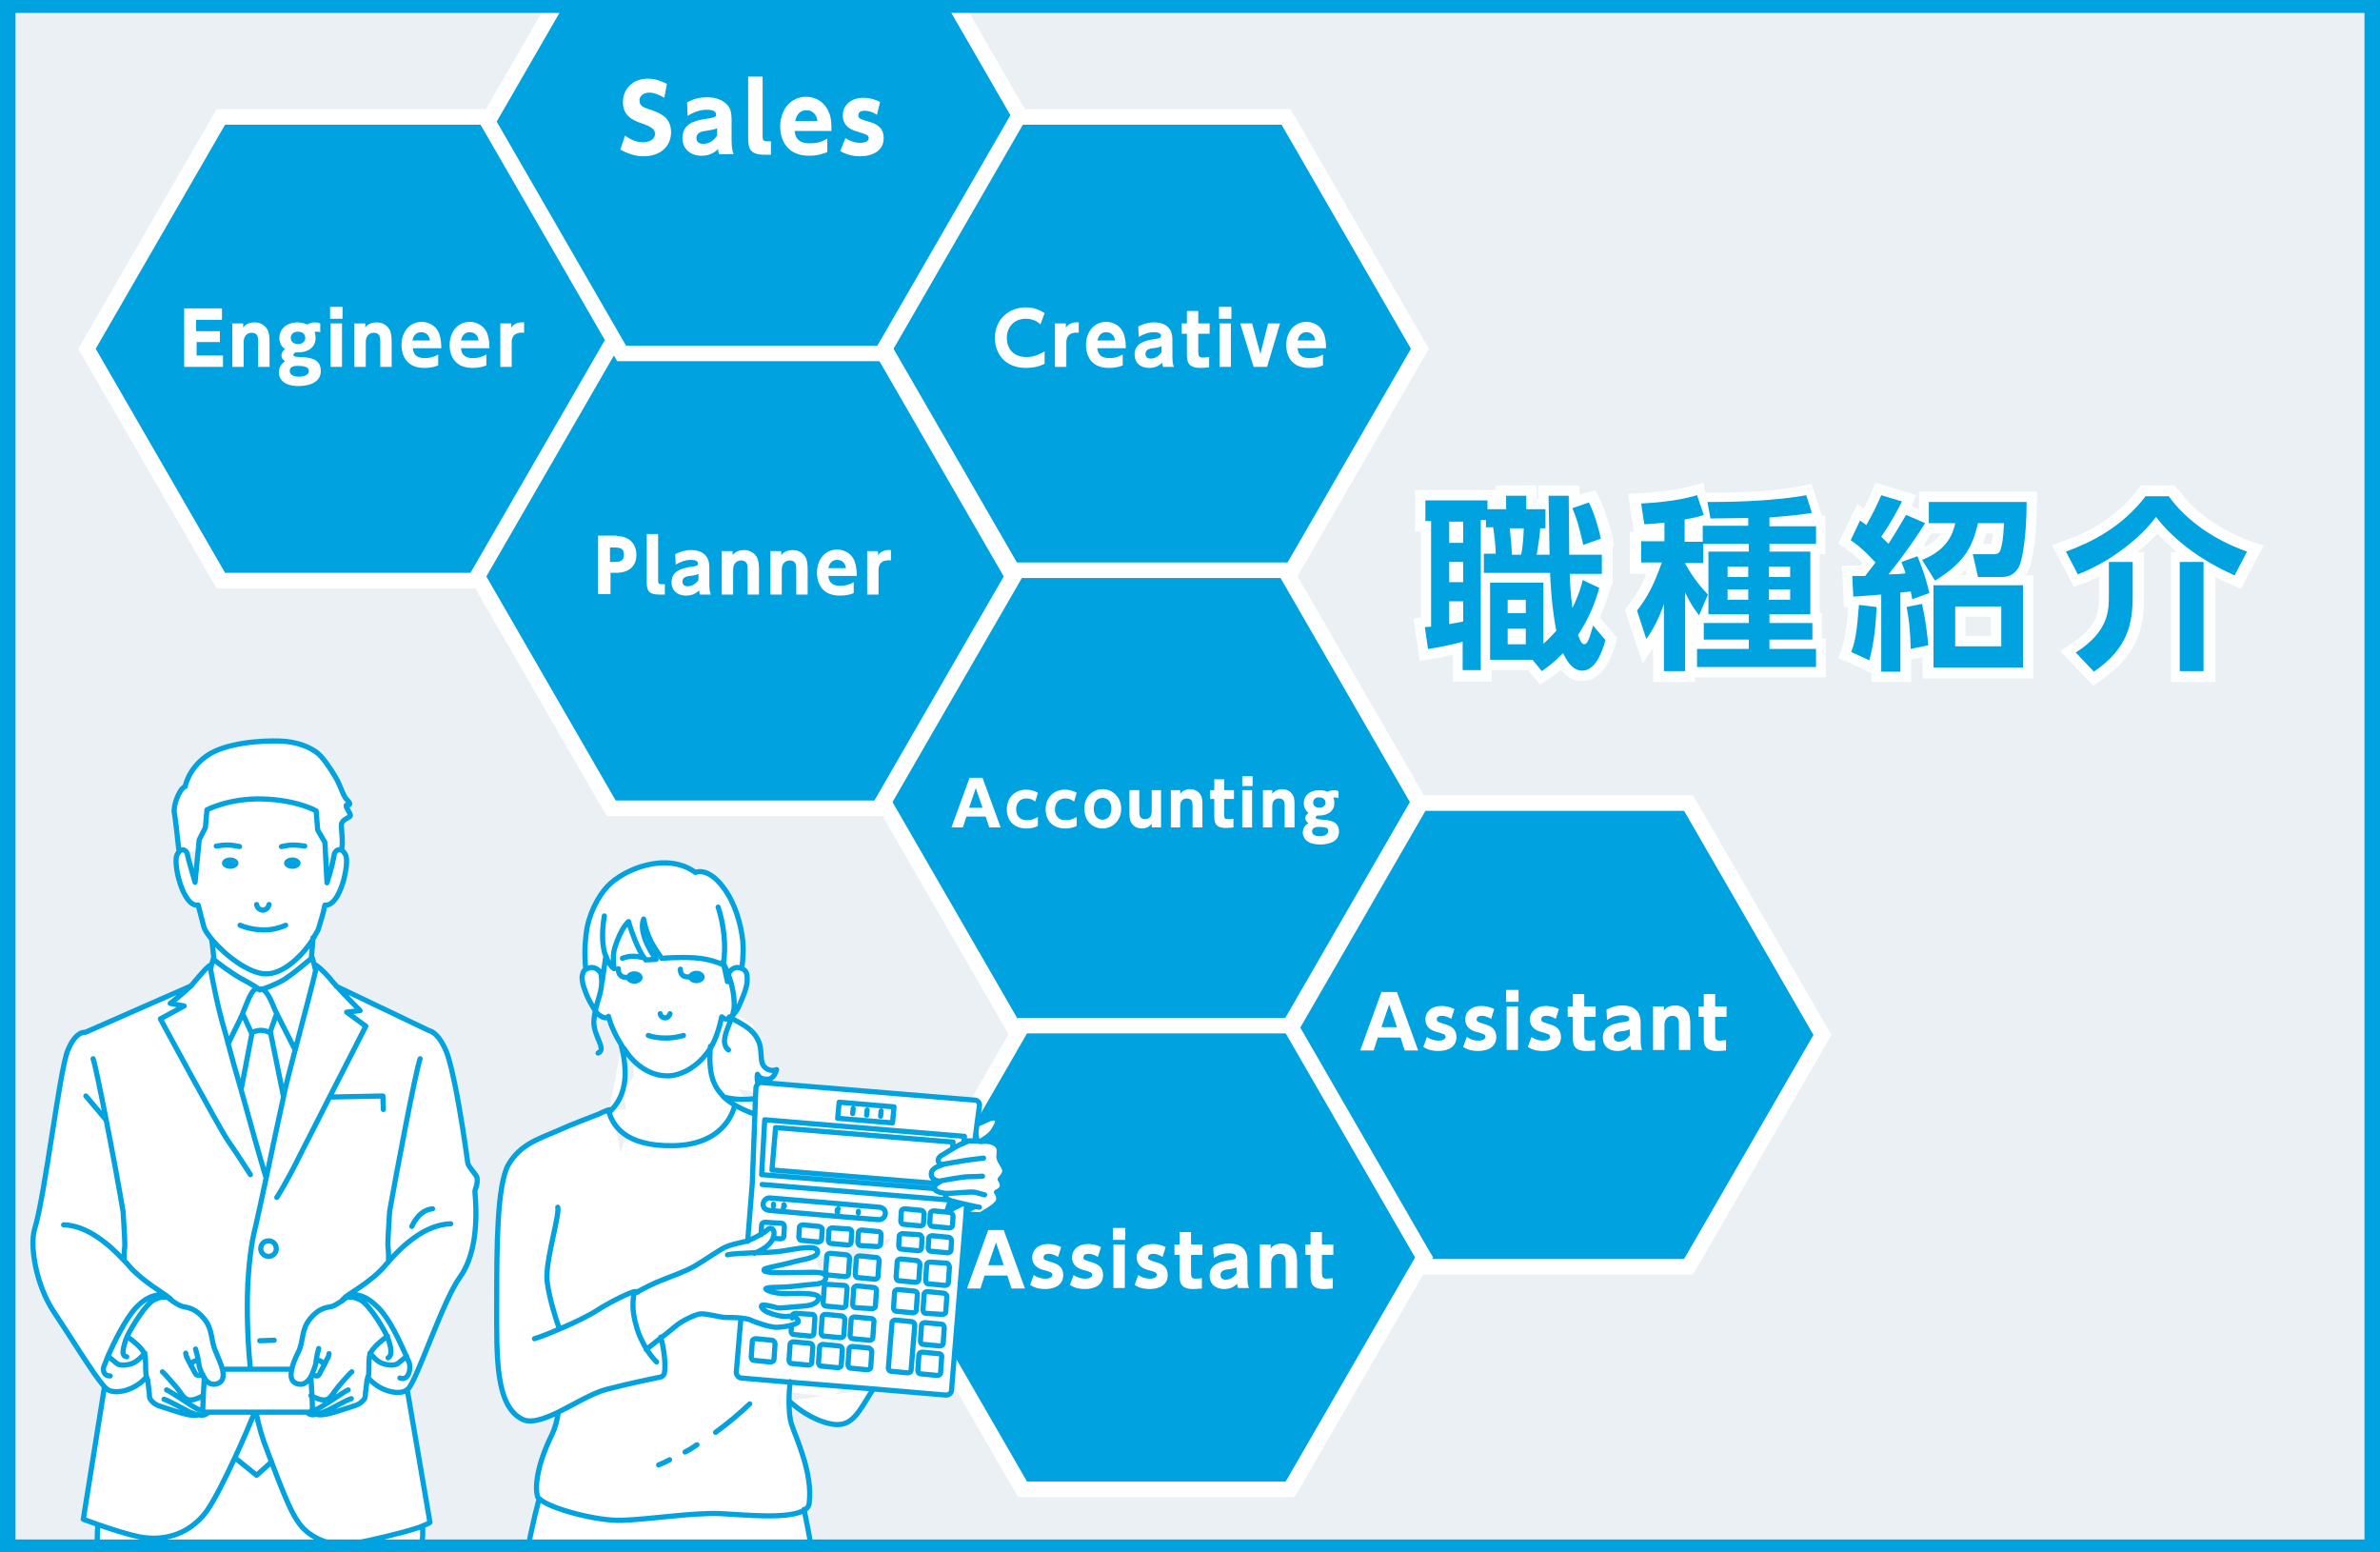<?xml version="1.0" encoding="UTF-8" standalone="no"?>
<!-- Generator: Adobe Illustrator 23.0.1, SVG Export Plug-In . SVG Version: 6.00 Build 0)  -->
<svg id="レイヤー_1" style="enable-background:new 0 0 460 300" xmlns="http://www.w3.org/2000/svg" xml:space="preserve" viewBox="0 0 460 300" version="1.1" y="0px" x="0px" xmlns:xlink="http://www.w3.org/1999/xlink">
<rect x="0" y="0" width="460" height="300" fill="#333333" stroke="none"/>
<style type="text/css">
	.st0{fill:#EBF0F5;}
	.st1{fill:#00A2E0;}
	.st2{fill:#FFFFFF;}
	.st3{fill:#FFFFFF;stroke:#00A2E0;stroke-linecap:round;stroke-linejoin:round;stroke-miterlimit:10;}
	.st4{fill:none;stroke:#00A2E0;stroke-linecap:round;stroke-linejoin:round;stroke-miterlimit:10;}
	.st5{fill:#FDFFFF;}
</style>
	<rect y="-.5" width="460" class="st0" height="300"/>
		<polygon points="42.7 112.2 16.8 67.4 42.7 22.6 94.4 22.6 120.3 67.4 94.4 112.2" class="st1"/>
		<path class="st2" d="m93.5 24.1l25 43.3-25 43.3h-50l-25-43.3 25-43.3h50m1.8-3h-53.4l-0.9 1.5-25 43.3-0.9 1.5 0.9 1.5 25 43.3 0.9 1.5h53.4l0.9-1.5 25-43.3 0.9-1.5-0.9-1.5-25-43.3-0.9-1.5z"/>
		<polygon points="118.1 156.2 92.3 111.4 118.1 66.6 169.9 66.6 195.7 111.4 169.9 156.2" class="st1"/>
		<path class="st2" d="m169 68.1l25 43.3-25 43.3h-50l-25-43.3 25-43.3h50m1.7-3h-53.4l-0.9 1.5-25 43.3-0.9 1.5 0.9 1.5 25 43.3 0.9 1.5h53.4l0.9-1.5 25-43.3 0.9-1.5-0.9-1.5-25-43.3-0.9-1.5z"/>
		<polygon points="120.1 68.3 94.2 23.5 120.1 -21.3 171.8 -21.3 197.7 23.5 171.8 68.3" class="st1"/>
		<path class="st2" d="m171-19.8l25 43.3-25 43.3h-50l-25-43.3 25-43.3h50m1.7-3h-53.4l-0.9 1.5-25 43.3-0.9 1.5 0.9 1.5 25 43.3 0.9 1.5h53.4l0.9-1.5 25-43.3 0.9-1.5-0.9-1.5-25-43.3-0.9-1.5z"/>
		<polygon points="196.8 112.2 170.9 67.4 196.8 22.6 248.5 22.6 274.4 67.4 248.5 112.2" class="st1"/>
		<path class="st2" d="m247.7 24.1l25 43.3-25 43.3h-50l-25-43.3 25-43.3h50m1.7-3h-53.4l-0.9 1.5-25 43.3-0.9 1.5 0.9 1.5 25 43.3 0.9 1.5h53.4l0.9-1.5 25-43.3 0.9-1.5-0.9-1.5-25-43.3-0.9-1.5z"/>
		<polygon points="196.6 199.8 170.8 155 196.6 110.2 248.4 110.2 274.2 155 248.4 199.8" class="st1"/>
		<path class="st2" d="m247.5 111.7l25 43.3-25 43.3h-50l-25-43.3 25-43.3h50m1.7-3h-53.4l-0.9 1.5-25 43.3-0.9 1.5 0.9 1.5 25 43.3 0.9 1.5h53.4l0.9-1.5 25-43.3 0.9-1.5-0.9-1.5-25-43.3-0.9-1.5z"/>
		<polygon points="274.6 244.8 248.8 200 274.6 155.2 326.4 155.2 352.2 200 326.4 244.8" class="st1"/>
		<path class="st2" d="m325.5 156.7l25 43.3-25 43.3h-50l-25-43.3 25-43.3h50m1.7-3h-53.4l-0.9 1.5-25 43.3-0.9 1.5 0.9 1.5 25 43.3 0.9 1.5h53.4l0.9-1.5 25-43.3 0.9-1.5-0.9-1.5-25-43.3-0.9-1.5z"/>
		<polygon points="197.6 287.8 171.8 243 197.6 198.2 249.4 198.2 275.2 243 249.4 287.8" class="st1"/>
		<path class="st2" d="m248.5 199.7l25 43.3-25 43.3h-50l-25-43.3 25-43.3h50m1.7-3h-53.4l-0.9 1.5-25 43.3-0.9 1.5 0.9 1.5 25 43.3 0.9 1.5h53.4l0.9-1.5 25-43.3 0.9-1.5-0.9-1.5-25-43.3-0.9-1.5z"/>
		<path class="st2" d="m128.4 18.9c-1-0.6-2-1-2.9-1-1.2 0-1.9 0.7-1.9 1.5 0 1 0.6 1.3 1.8 1.7 2.5 0.8 4.3 1.7 4.3 4.5 0 2.6-2 4.6-5.3 4.6-1.6 0-3.1-0.5-4.5-1.3l0.9-2.7c1.2 0.9 2.4 1.3 3.5 1.3 1.2 0 2.3-0.6 2.3-1.6 0-0.9-0.7-1.4-2.4-2-2.1-0.7-3.8-1.6-3.8-4.2 0-2.5 1.9-4.5 4.8-4.5 1.5 0 2.6 0.5 3.7 1l-0.5 2.7z"/>
		<path class="st2" d="m132.8 19.8c1.2-0.7 2.4-1 3.9-1 1.8 0 3.1 0.6 3.9 1.5 0.6 0.7 0.8 1.5 0.8 2.8v4c0 1.5 0.2 2.2 0.4 2.7h-2.8c-0.1-0.3-0.2-0.5-0.2-1-0.9 0.9-2 1.3-3.2 1.3-2 0-3.7-1.2-3.7-3.4 0-2.8 2.4-3.4 4.3-3.7s2.2-0.3 2.2-0.9c0-0.5-0.5-0.9-1.8-0.9s-2.6 0.5-3.7 1.2l-0.1-2.6zm5.8 5c-0.5 0.2-1 0.3-2.2 0.5-1.1 0.1-1.8 0.5-1.8 1.4 0 0.6 0.4 1.1 1.3 1.1 0.6 0 1.8-0.2 2.7-1.6v-1.4z"/>
		<path class="st2" d="m149.1 29.9h-1.3c-2.8 0-3.2-1.1-3.2-3.3v-11.8h2.8v11.6c0 0.6 0.1 0.9 0.9 0.9h0.7v2.6z"/>
		<path class="st2" d="m153.6 25.4c0.1 0.7 0.3 2.3 2.9 2.3 1.6 0 2.5-0.4 3.4-0.9v2.6c-0.6 0.2-1.7 0.7-3.5 0.7-4.7 0-5.6-3.6-5.6-5.6 0-3.4 2.1-5.8 5-5.8 1.1 0 3.3 0.4 4.4 3 0.5 1.1 0.5 2.4 0.5 3.6h-7.1zm4.4-2c-0.3-2.1-1.9-2.1-2.1-2.1-1.8 0-2.1 1.7-2.2 2.1h4.3z"/>
		<path class="st2" d="m169.5 22.2c-0.3-0.2-1.2-0.8-2.4-0.8-0.8 0-1.2 0.3-1.2 0.9s0.3 0.7 2.3 1.3c1.3 0.4 2.6 1.1 2.6 3.1 0 2.4-2.1 3.5-4.6 3.5-1 0-2.4-0.2-3.8-1l1-2.5c0.8 0.5 1.7 0.9 2.9 0.9s1.6-0.5 1.6-0.9c0-0.6-0.4-0.7-2.3-1.3-1.4-0.4-2.7-1.2-2.7-3.1s1.5-3.4 4-3.4c1.2 0 2.2 0.3 3.2 0.8l-0.6 2.5z"/>
		<path class="st2" d="m201.9 70.3c-1.2 0.6-2.3 0.8-3.6 0.8-4.1 0-6-2.8-6-5.8 0-3.6 2.7-5.9 6-5.9 1.3 0 2.5 0.4 3.6 1.1l-0.8 2.2c-0.3-0.3-1.2-1.1-2.8-1.1-2.4 0-3.7 1.7-3.7 3.7s1.2 3.7 3.8 3.7c1.8 0 2.9-0.8 3.5-1.1v2.4z"/>
		<path class="st2" d="m203.9 70.9v-8.4h2.1v0.8c0.5-0.7 1.3-1.1 2.5-1v2c-1.1-0.1-2.4 0.1-2.4 1.9v4.7h-2.2z"/>
		<path class="st2" d="m212.1 67.4c0.1 0.5 0.2 1.8 2.3 1.8 1.2 0 1.9-0.3 2.6-0.7v2.1c-0.4 0.2-1.3 0.5-2.7 0.5-3.7 0-4.4-2.8-4.4-4.4 0-2.6 1.6-4.5 3.9-4.5 0.8 0 2.6 0.3 3.4 2.3 0.3 0.9 0.4 1.9 0.4 2.8h-5.5zm3.4-1.6c-0.2-1.6-1.5-1.6-1.7-1.6-1.4 0-1.6 1.3-1.7 1.6h3.4z"/>
		<path class="st2" d="m220 63.1c1-0.5 1.9-0.8 3-0.8 1.4 0 2.4 0.4 3 1.2 0.4 0.5 0.6 1.2 0.6 2.2v3.1c0 1.1 0.1 1.7 0.3 2.1h-2.1c-0.1-0.2-0.1-0.4-0.2-0.8-0.7 0.7-1.5 1-2.5 1-1.6 0-2.8-0.9-2.8-2.6 0-2.1 1.8-2.6 3.4-2.9 1.5-0.2 1.7-0.3 1.7-0.7s-0.3-0.7-1.4-0.7-2 0.4-2.9 0.9l-0.1-2zm4.5 3.8c-0.4 0.2-0.8 0.3-1.7 0.4s-1.4 0.4-1.4 1.1c0 0.5 0.3 0.9 1 0.9 0.5 0 1.4-0.2 2.1-1.2v-1.2z"/>
		<path class="st2" d="m229.4 60.1h2.2v2.4h2.2v2h-2.2v3.6c0 0.7 0.2 1 0.9 1 0.5 0 0.9-0.1 1.2-0.1v2c-0.3 0-0.9 0.1-1.7 0.1-2.6 0-2.6-1.5-2.6-2.8v-3.8h-1v-2h1v-2.4z"/>
		<path class="st2" d="m238 61.6h-2.4v-2.3h2.4v2.3zm-0.1 9.3h-2.2v-8.4h2.2v8.4z"/>
		<path class="st2" d="m245.1 62.5h2.3l-2.5 8.4h-2.6l-2.6-8.4h2.3l1.6 5.9 1.5-5.9z"/>
		<path class="st2" d="m250.8 67.4c0.1 0.5 0.2 1.8 2.3 1.8 1.2 0 1.9-0.3 2.6-0.7v2.1c-0.4 0.2-1.3 0.5-2.7 0.5-3.7 0-4.4-2.8-4.4-4.4 0-2.6 1.6-4.5 3.9-4.5 0.8 0 2.6 0.3 3.4 2.3 0.3 0.9 0.4 1.9 0.4 2.8h-5.5zm3.4-1.6c-0.2-1.6-1.5-1.6-1.7-1.6-1.4 0-1.6 1.3-1.7 1.6h3.4z"/>
		<path class="st2" d="m42.5 64v2.1h-4.5v2.6h5.1v2.2h-7.5v-11.3h7.3v2.2h-5v2.2h4.6z"/>
		<path class="st2" d="m44.9 70.9v-8.4h2.1v0.8c0.2-0.3 0.8-1 2.2-1 1.5 0 2.2 0.9 2.5 1.4 0.3 0.6 0.4 1.3 0.4 2.5v4.7h-2.2v-4.8c0-0.8 0-1.8-1.3-1.8-0.2 0-1.5 0.1-1.5 1.8v4.8h-2.2z"/>
		<path class="st2" d="m61.8 64.2c-0.1-0.1-0.3-0.1-0.5-0.1s-0.4 0-0.5 0.1c0.1 0.2 0.2 0.5 0.2 1.1 0 2-1.7 2.8-3.4 2.8h-0.5c-0.2 0.1-0.4 0.3-0.4 0.5 0 0.3 0.5 0.4 1.5 0.4 1.9 0.1 3.8 0.4 3.8 2.7 0 2.5-2.8 2.9-4.3 2.9-2.7 0-3.8-1.2-3.8-2.7 0-1.3 1-1.9 1.2-2.1-0.3-0.2-0.7-0.5-0.7-1.1 0-0.7 0.5-1.1 0.7-1.2-1.1-0.8-1.1-1.9-1.1-2.2 0-1.7 1.4-3 3.5-3 1 0 1.6 0.3 1.9 0.4 0.7-0.4 1.3-0.4 1.5-0.4 0.5 0 0.7 0.1 1 0.2v1.7zm-4.3 6.5c-0.8 0-1.5 0.2-1.5 1 0 0.9 1.1 1.1 1.8 1.1 0.4 0 1.9-0.1 1.9-1.1 0-0.8-0.9-1-2.2-1zm-1.3-5.4c0 0.7 0.6 1.2 1.4 1.2s1.4-0.5 1.4-1.2c0-0.6-0.4-1.2-1.4-1.2-0.8 0-1.4 0.4-1.4 1.2z"/>
		<path class="st2" d="m66.2 61.6h-2.4v-2.3h2.4v2.3zm-0.1 9.3h-2.2v-8.4h2.2v8.4z"/>
		<path class="st2" d="m68.5 70.9v-8.4h2.1v0.8c0.2-0.3 0.8-1 2.2-1 1.5 0 2.2 0.9 2.5 1.4 0.3 0.6 0.4 1.3 0.4 2.5v4.7h-2.2v-4.8c0-0.8 0-1.8-1.3-1.8-0.2 0-1.5 0.1-1.5 1.8v4.8h-2.2z"/>
		<path class="st2" d="m79.8 67.4c0.1 0.5 0.2 1.8 2.3 1.8 1.2 0 1.9-0.3 2.6-0.7v2.1c-0.4 0.2-1.3 0.5-2.7 0.5-3.7 0-4.4-2.8-4.4-4.4 0-2.6 1.6-4.5 3.9-4.5 0.8 0 2.6 0.3 3.4 2.3 0.3 0.9 0.4 1.9 0.4 2.8h-5.5zm3.3-1.6c-0.2-1.6-1.5-1.6-1.7-1.6-1.4 0-1.6 1.3-1.7 1.6h3.4z"/>
		<path class="st2" d="m89.1 67.4c0.1 0.5 0.2 1.8 2.3 1.8 1.2 0 1.9-0.3 2.6-0.7v2.1c-0.4 0.2-1.3 0.5-2.7 0.5-3.7 0-4.4-2.8-4.4-4.4 0-2.6 1.6-4.5 3.9-4.5 0.8 0 2.6 0.3 3.4 2.3 0.3 0.9 0.4 1.9 0.4 2.8h-5.5zm3.4-1.6c-0.2-1.6-1.5-1.6-1.7-1.6-1.4 0-1.6 1.3-1.7 1.6h3.4z"/>
		<path class="st2" d="m96.7 70.9v-8.4h2.1v0.8c0.5-0.7 1.3-1.1 2.5-1v2c-1.1-0.1-2.4 0.1-2.4 1.9v4.7h-2.2z"/>
		<path class="st2" d="m186.8 157.8l-0.7 2.1h-2.2l3.5-9.6h2.5l3.5 9.6h-2.2l-0.7-2.1h-3.7zm3.1-1.7l-1.3-3.8-1.3 3.8h2.6z"/>
		<path class="st2" d="m200.6 159.6c-0.4 0.2-1 0.5-2.2 0.5-2.4 0-3.8-1.5-3.8-3.7 0-2.4 1.7-3.8 3.7-3.8 0.8 0 1.6 0.2 2.3 0.6l-0.5 1.7c-0.3-0.2-0.8-0.6-1.7-0.6-1.3 0-2 0.9-2 2.1 0 0.9 0.4 2.1 2.1 2.1 1.1 0 1.8-0.5 2.1-0.6v1.7z"/>
		<path class="st2" d="m208.1 159.6c-0.4 0.2-1 0.5-2.2 0.5-2.4 0-3.8-1.5-3.8-3.7 0-2.4 1.7-3.8 3.7-3.8 0.8 0 1.6 0.2 2.3 0.6l-0.5 1.7c-0.3-0.2-0.8-0.6-1.7-0.6-1.3 0-2 0.9-2 2.1 0 0.9 0.4 2.1 2.1 2.1 1.1 0 1.8-0.5 2.1-0.6v1.7z"/>
		<path class="st2" d="m213.1 152.5c1.9 0 3.6 1.5 3.6 3.8s-1.7 3.8-3.6 3.8-3.5-1.4-3.5-3.8c-0.1-2.3 1.6-3.8 3.5-3.8zm0 5.9c1.1 0 1.7-0.9 1.7-2.1 0-2.1-1.5-2.1-1.7-2.1-0.6 0-1.7 0.3-1.7 2.1 0 1.2 0.6 2.1 1.7 2.1z"/>
		<path class="st2" d="m224.4 152.7v7.2h-1.8v-0.7c-0.2 0.2-0.7 0.9-1.9 0.9-1.3 0-1.9-0.8-2.1-1.2-0.3-0.5-0.3-1.1-0.3-2.2v-4h1.9v4.1c0 0.6 0 1.5 1.1 1.5 0.2 0 1.3 0 1.3-1.5v-4.1h1.8z"/>
		<path class="st2" d="m226.3 159.9v-7.2h1.8v0.7c0.2-0.2 0.7-0.9 1.9-0.9 1.3 0 1.9 0.8 2.1 1.2 0.3 0.5 0.3 1.1 0.3 2.2v4h-1.9v-4.1c0-0.6 0-1.5-1.1-1.5-0.2 0-1.3 0-1.3 1.5v4.1h-1.8z"/>
		<path class="st2" d="m234.7 150.6h1.9v2.1h1.9v1.7h-1.9v3.1c0 0.6 0.1 0.8 0.8 0.8 0.4 0 0.8 0 1-0.1v1.7c-0.2 0-0.8 0.1-1.5 0.1-2.2 0-2.2-1.3-2.2-2.4v-3.2h-0.8v-1.7h0.8v-2.1z"/>
		<path class="st2" d="m242.1 151.9h-2v-1.9h2v1.9zm-0.1 8h-1.9v-7.2h1.9v7.2z"/>
		<path class="st2" d="m244.1 159.9v-7.2h1.8v0.7c0.2-0.2 0.7-0.9 1.9-0.9 1.3 0 1.9 0.8 2.1 1.2 0.3 0.5 0.3 1.1 0.3 2.2v4h-1.9v-4.1c0-0.6 0-1.5-1.1-1.5-0.2 0-1.3 0-1.3 1.5v4.1h-1.8z"/>
		<path class="st2" d="m258.6 154.2c-0.1 0-0.3-0.1-0.5-0.1s-0.3 0-0.4 0.1c0.1 0.2 0.2 0.5 0.2 1 0 1.7-1.5 2.4-2.9 2.4h-0.4c-0.2 0.1-0.3 0.2-0.3 0.4 0 0.3 0.5 0.3 1.3 0.4 1.6 0.1 3.2 0.4 3.2 2.3 0 2.2-2.4 2.5-3.7 2.5-2.3 0-3.3-1.1-3.3-2.3 0-1.1 0.8-1.7 1.1-1.8-0.2-0.2-0.6-0.4-0.6-1s0.5-0.9 0.6-1c-0.9-0.7-0.9-1.7-0.9-1.9 0-1.5 1.2-2.5 3-2.5 0.9 0 1.3 0.2 1.6 0.3 0.6-0.3 1.1-0.3 1.3-0.3 0.4 0 0.6 0.1 0.8 0.2v1.3zm-3.7 5.6c-0.7 0-1.3 0.2-1.3 0.9 0 0.8 1 0.9 1.5 0.9 0.4 0 1.6-0.1 1.6-1 0.1-0.7-0.7-0.8-1.8-0.8zm-1.1-4.7c0 0.6 0.5 1 1.2 1s1.2-0.4 1.2-1c0-0.5-0.4-1-1.2-1-0.7-0.1-1.2 0.4-1.2 1z"/>
		<path class="st2" d="m266.3 200.5l-0.8 2.5h-2.6l4.1-11.3h3l4.1 11.3h-2.6l-0.8-2.5h-4.4zm3.7-2l-1.5-4.4-1.5 4.4h3z"/>
		<path class="st2" d="m280.5 196.9c-0.2-0.1-0.9-0.6-1.8-0.6-0.6 0-1 0.2-1 0.7s0.3 0.5 1.8 1c1 0.3 2 0.9 2 2.4 0 1.9-1.6 2.7-3.5 2.7-0.8 0-1.9-0.1-2.9-0.8l0.7-1.9c0.6 0.4 1.3 0.7 2.3 0.7 0.9 0 1.3-0.4 1.3-0.7 0-0.5-0.3-0.6-1.8-1-1.1-0.3-2.1-1-2.1-2.4 0-1.5 1.2-2.6 3.1-2.6 0.9 0 1.7 0.2 2.5 0.6l-0.6 1.9z"/>
		<path class="st2" d="m288.2 196.9c-0.2-0.1-0.9-0.6-1.8-0.6-0.6 0-1 0.2-1 0.7s0.3 0.5 1.8 1c1 0.3 2 0.9 2 2.4 0 1.9-1.6 2.7-3.5 2.7-0.8 0-1.9-0.1-2.9-0.8l0.7-1.9c0.6 0.4 1.3 0.7 2.3 0.7 0.9 0 1.3-0.4 1.3-0.7 0-0.5-0.3-0.6-1.8-1-1.1-0.3-2.1-1-2.1-2.4 0-1.5 1.2-2.6 3.1-2.6 0.9 0 1.7 0.2 2.5 0.6l-0.6 1.9z"/>
		<path class="st2" d="m293.5 193.6h-2.4v-2.3h2.4v2.3zm-0.1 9.3h-2.2v-8.4h2.2v8.4z"/>
		<path class="st2" d="m300.7 196.9c-0.2-0.1-0.9-0.6-1.8-0.6-0.6 0-1 0.2-1 0.7s0.3 0.5 1.8 1c1 0.3 2 0.9 2 2.4 0 1.9-1.6 2.7-3.5 2.7-0.8 0-1.9-0.1-2.9-0.8l0.7-1.9c0.6 0.4 1.3 0.7 2.3 0.7 0.9 0 1.3-0.4 1.3-0.7 0-0.5-0.3-0.6-1.8-1-1.1-0.3-2.1-1-2.1-2.4 0-1.5 1.2-2.6 3.1-2.6 0.9 0 1.7 0.2 2.5 0.6l-0.6 1.9z"/>
		<path class="st2" d="m304 192.1h2.2v2.4h2.2v2h-2.2v3.6c0 0.7 0.2 1 0.9 1 0.5 0 0.9-0.1 1.2-0.1v2c-0.3 0-0.9 0.1-1.7 0.1-2.6 0-2.6-1.5-2.6-2.8v-3.8h-1v-2h1v-2.4z"/>
		<path class="st2" d="m310.5 195.1c1-0.5 1.9-0.8 3-0.8 1.4 0 2.4 0.4 3 1.2 0.4 0.5 0.6 1.2 0.6 2.2v3.1c0 1.1 0.1 1.7 0.3 2.1h-2.1c-0.1-0.2-0.1-0.4-0.2-0.8-0.7 0.7-1.5 1-2.5 1-1.6 0-2.8-0.9-2.8-2.6 0-2.1 1.8-2.6 3.4-2.9 1.5-0.2 1.7-0.3 1.7-0.7s-0.3-0.7-1.4-0.7-2 0.3-2.9 0.9l-0.1-2zm4.5 3.8c-0.4 0.2-0.8 0.3-1.7 0.4s-1.4 0.4-1.4 1.1c0 0.5 0.3 0.9 1 0.9 0.5 0 1.4-0.2 2.1-1.2v-1.2z"/>
		<path class="st2" d="m319.5 202.9v-8.4h2.1v0.8c0.2-0.3 0.8-1 2.2-1 1.5 0 2.2 0.9 2.5 1.4 0.3 0.6 0.4 1.3 0.4 2.5v4.7h-2.2v-4.8c0-0.8 0-1.8-1.3-1.8-0.2 0-1.5 0.1-1.5 1.8v4.8h-2.2z"/>
		<path class="st2" d="m329.3 192.1h2.2v2.4h2.2v2h-2.2v3.6c0 0.7 0.2 1 0.9 1 0.5 0 0.9-0.1 1.2-0.1v2c-0.3 0-0.9 0.1-1.7 0.1-2.6 0-2.6-1.5-2.6-2.8v-3.8h-1v-2h1v-2.4z"/>
		<path class="st2" d="m190.3 246.5l-0.8 2.5h-2.6l4.1-11.3h3l4.1 11.3h-2.6l-0.8-2.5h-4.4zm3.7-2l-1.5-4.4-1.5 4.4h3z"/>
		<path class="st2" d="m204.5 242.9c-0.2-0.1-0.9-0.6-1.8-0.6-0.6 0-1 0.2-1 0.7s0.3 0.5 1.8 1c1 0.3 2 0.9 2 2.4 0 1.9-1.6 2.7-3.5 2.7-0.8 0-1.9-0.1-2.9-0.8l0.7-1.9c0.6 0.4 1.3 0.7 2.3 0.7 0.9 0 1.3-0.4 1.3-0.7 0-0.5-0.3-0.6-1.8-1-1.1-0.3-2.1-1-2.1-2.4 0-1.5 1.2-2.6 3.1-2.6 0.9 0 1.7 0.2 2.5 0.6l-0.6 1.9z"/>
		<path class="st2" d="m212.2 242.9c-0.2-0.1-0.9-0.6-1.8-0.6-0.6 0-1 0.2-1 0.7s0.3 0.5 1.8 1c1 0.3 2 0.9 2 2.4 0 1.9-1.6 2.7-3.5 2.7-0.8 0-1.9-0.1-2.9-0.8l0.7-1.9c0.6 0.4 1.3 0.7 2.3 0.7 0.9 0 1.3-0.4 1.3-0.7 0-0.5-0.3-0.6-1.8-1-1.1-0.3-2.1-1-2.1-2.4 0-1.5 1.2-2.6 3.1-2.6 0.9 0 1.7 0.2 2.5 0.6l-0.6 1.9z"/>
		<path class="st2" d="m217.5 239.6h-2.4v-2.3h2.4v2.3zm-0.1 9.3h-2.2v-8.4h2.2v8.4z"/>
		<path class="st2" d="m224.7 242.9c-0.2-0.1-0.9-0.6-1.8-0.6-0.6 0-1 0.2-1 0.7s0.3 0.5 1.8 1c1 0.3 2 0.9 2 2.4 0 1.9-1.6 2.7-3.5 2.7-0.8 0-1.9-0.1-2.9-0.8l0.7-1.9c0.6 0.4 1.3 0.7 2.3 0.7 0.9 0 1.3-0.4 1.3-0.7 0-0.5-0.3-0.6-1.8-1-1.1-0.3-2.1-1-2.1-2.4 0-1.5 1.2-2.6 3.1-2.6 0.9 0 1.7 0.2 2.5 0.6l-0.6 1.9z"/>
		<path class="st2" d="m228 238.1h2.2v2.4h2.2v2h-2.2v3.6c0 0.7 0.2 1 0.9 1 0.5 0 0.9-0.1 1.2-0.1v2c-0.3 0-0.9 0.1-1.7 0.1-2.6 0-2.6-1.5-2.6-2.8v-3.8h-1v-2h1v-2.4z"/>
		<path class="st2" d="m234.5 241.1c1-0.5 1.9-0.8 3-0.8 1.4 0 2.4 0.4 3 1.2 0.4 0.5 0.6 1.2 0.6 2.2v3.1c0 1.1 0.1 1.7 0.3 2.1h-2.1c-0.1-0.2-0.1-0.4-0.2-0.8-0.7 0.7-1.5 1-2.5 1-1.6 0-2.8-0.9-2.8-2.6 0-2.1 1.8-2.6 3.4-2.9 1.5-0.2 1.7-0.3 1.7-0.7s-0.3-0.7-1.4-0.7-2 0.3-2.9 0.9l-0.1-2zm4.5 3.8c-0.4 0.2-0.8 0.3-1.7 0.4s-1.4 0.4-1.4 1.1c0 0.5 0.3 0.9 1 0.9 0.5 0 1.4-0.2 2.1-1.2v-1.2z"/>
		<path class="st2" d="m243.5 248.9v-8.4h2.1v0.8c0.2-0.3 0.8-1 2.2-1 1.5 0 2.2 0.9 2.5 1.4 0.3 0.6 0.4 1.3 0.4 2.5v4.7h-2.2v-4.8c0-0.8 0-1.8-1.3-1.8-0.2 0-1.5 0.1-1.5 1.8v4.8h-2.2z"/>
		<path class="st2" d="m253.3 238.1h2.2v2.4h2.2v2h-2.2v3.6c0 0.7 0.2 1 0.9 1 0.5 0 0.9-0.1 1.2-0.1v2c-0.3 0-0.9 0.1-1.7 0.1-2.6 0-2.6-1.5-2.6-2.8v-3.8h-1v-2h1v-2.4z"/>
		<path class="st2" d="m119.2 103.6c2.3 0 3.8 1.4 3.8 3.6 0 2.3-1.5 3.5-4 3.5h-1v4.1h-2.4v-11.3h3.6zm-0.5 5c0.8 0 1.9 0 1.9-1.4 0-1.2-0.7-1.4-1.9-1.4h-0.8v2.8h0.8z"/>
		<path class="st2" d="m128.5 114.9h-1c-2.2 0-2.5-0.8-2.5-2.5v-9.2h2.2v9c0 0.5 0.1 0.7 0.7 0.7h0.6v2z"/>
		<path class="st2" d="m130.5 107.1c1-0.5 1.9-0.8 3-0.8 1.4 0 2.4 0.4 3 1.2 0.4 0.5 0.6 1.2 0.6 2.2v3.1c0 1.1 0.1 1.7 0.3 2.1h-2.1c-0.1-0.2-0.1-0.4-0.2-0.8-0.7 0.7-1.5 1-2.5 1-1.6 0-2.8-0.9-2.8-2.6 0-2.1 1.8-2.6 3.4-2.9 1.5-0.2 1.7-0.3 1.7-0.7s-0.3-0.7-1.4-0.7-2 0.4-2.9 0.9l-0.1-2zm4.5 3.8c-0.4 0.2-0.8 0.3-1.7 0.4s-1.4 0.4-1.4 1.1c0 0.5 0.3 0.9 1 0.9 0.5 0 1.4-0.2 2.1-1.2v-1.2z"/>
		<path class="st2" d="m139.5 114.9v-8.4h2.1v0.8c0.2-0.3 0.8-1 2.2-1 1.5 0 2.2 0.9 2.5 1.4 0.3 0.6 0.4 1.3 0.4 2.5v4.7h-2.2v-4.8c0-0.8 0-1.8-1.3-1.8-0.2 0-1.5 0.1-1.5 1.8v4.8h-2.2z"/>
		<path class="st2" d="m148.9 114.9v-8.4h2.1v0.8c0.2-0.3 0.8-1 2.2-1 1.5 0 2.2 0.9 2.5 1.4 0.3 0.6 0.4 1.3 0.4 2.5v4.7h-2.2v-4.8c0-0.8 0-1.8-1.3-1.8-0.2 0-1.5 0.1-1.5 1.8v4.8h-2.2z"/>
		<path class="st2" d="m160.1 111.4c0.1 0.5 0.2 1.8 2.3 1.8 1.2 0 1.9-0.3 2.6-0.7v2.1c-0.4 0.2-1.3 0.5-2.7 0.5-3.7 0-4.4-2.8-4.4-4.4 0-2.6 1.6-4.5 3.9-4.5 0.8 0 2.6 0.3 3.4 2.3 0.3 0.9 0.4 1.9 0.4 2.8h-5.5zm3.4-1.6c-0.2-1.6-1.5-1.6-1.7-1.6-1.4 0-1.6 1.3-1.7 1.6h3.4z"/>
		<path class="st2" d="m167.6 114.9v-8.4h2.1v0.8c0.5-0.7 1.3-1.1 2.5-1v2c-1.1-0.1-2.4 0.1-2.4 1.9v4.7h-2.2z"/>
<polygon points="37 160.5 39 153.5 57 153.5 63 154.5 64 160.5 64 163.5 64 165.5 38 165.5 37 161.5" class="st2"/>
<polygon points="43 182.5 60 182.5 60 185.5 64 190.5 69 198.5 75 269.5 64 301.5 50 340.5 20 298.5 22 255.5 38 192.5 41 185.5" class="st2"/>
<path id="path_1_" d="m66 164.3c0.3 0.1 0.5 0.4 0.8 0.9 0.8 1.7-1.1 10.1-4 9.7-0.4 2-0.7 2.7-1.1 4.1-0.1 0.5-0.4 1.1-0.8 1.7l-0.3 0.6c-1.9 3.1-5.7 7-9.3 6.9-3.3-0.1-7.9-3.7-10.3-6.6-0.1-0.2-0.3-0.3-0.4-0.5-0.6-0.8-1.1-1.5-1.2-2-0.2-0.7-0.6-2.3-1.1-4.2-2.9 0.5-4.9-8-4.1-9.7 0.2-0.4 0.4-0.6 0.6-0.8 0.5-0.4 1.2-0.1 1.4 0.6 0.3 1.5 0.7 2.6 1.5 5.5l0.8-8.2 1.2-2.4 0.3-3.4s4.3-2.3 10.8-2.1c6.7 0.2 10.3 2.3 10.3 2.3l0.3 3.7 1.4 2.4 0.4 7.8s1-3 1.4-5.5c0.2-0.7 0.8-1.1 1.4-0.8zc0.4-1.3-0.1-4.3 0-5 0.1-0.9 1.5-1.3 1.7-1.6 0.2-0.4-1.2-2.1-0.7-2.1s1-0.1 0.1-1-1.2-2.7-2.3-4.5c-1-1.7-2.5-3.9-3.6-4.7-1.2-0.9-3.6-2.1-7.2-2.2-3.5-0.1-10.4 0.3-14.1 2.9-3.6 2.6-4.1 5.9-4.1 5.9-1.2 0.4-2.4 3.9-2.1 5.1 0.2 1 0.8 6.5 0.9 7.5m6.3 16.9c0.2 1.2 0.3 2.8 0.4 3.4 0 0.2 0.1 0.4 0.1 0.5m19.1-4.2c-0.1 1.2-0.2 2.9-0.3 3.6v0.3m-18.9-0.1c-0.1 0.3-0.2 0.8-0.4 1.4-0.1 0.3-0.1 0.6-0.2 1m20.3 0.1l-0.3-1.2c-0.2-0.6-0.3-1.2-0.5-1.6m-10.2 6.4h-0.3c-1.1-0.1-2 2.9-2.7 4.5 0 0.1-0.1 0.2-0.1 0.3-0.6 1.4-2.1 4.3-2.8 5.8m12.9 1.1s-2.2-4.3-3.5-6.9c-0.3-0.7-0.6-1.2-0.7-1.6-0.7-1.7-1.5-3.1-2.4-3.2m-9-5.6c0.5 0.4 2.9 2.3 5.2 3.6 2.1 1.1 3.1 1.8 3.5 2.1l0.1 0.1s0.1 0 0.3-0.1c0.4-0.1 1.3-0.4 2.2-0.8s2-0.9 2.8-1.5c1.9-1.3 4.4-3.5 4.8-3.8m-19.6 2.2c0.3 1.6 1.3 7.1 2.7 11.8 0.2 0.6 0.4 1.5 0.7 2.6 0.6 2.3 1.5 5.5 2.5 8.9 1.7 6.1 3.6 13 4.8 16.9m-1.9 45.5c0.5 2.5 1.2 5 2.1 7.2 0.3 0.8 0.6 1.6 0.9 2.4 3.6 9.4 4.8 12.2 7.8 14.1 3.2 2.1 6.7 2 9.1 1.4 1.9-0.4 7.9-1.7 11.5-2.9 1-0.4 1.8-0.7 2.2-1l-4.4-25.7m-17.7-81c-0.4 2.1-2.3 9-3.9 15.2-1 3.8-1.9 7.2-2.3 9.2v0.1c-0.7 3.1-2.1 9.7-3.3 15.4-0.9 4.3-1.8 8.2-2.1 9.6-0.9 3.4-1.3 7.6-1.5 11-0.1 2-0.3 8.9 0.5 16.6m5.1-33.2s1.8-2.7 4.6-8.4c1.1-2.2 3.4-6.6 5.6-11 3.5-6.8 7-13.7 7-13.7l-3.7-2.7 2.6-0.3s-2.8-2.8-4.7-4.9c-0.5-0.5-0.9-1-1.2-1.4-1.3-1.5-2.4-2.4-3-2.7m13.4 28.1l-0.1-2.6-10.3 0.2m-22.8-25.6c-0.8 0.3-1.8 1.6-3.3 3.3-0.2 0.3-0.4 0.5-0.7 0.8-1.7 1.7-4 3.4-4 3.4l2.7 0.5-4.6 2.5s11.6 21.5 13.1 23.6 4.3 6.5 4.3 6.5m22.7 39.2c2.4 2.8 6 3.4 7.4 2.5 0.1 0 0.2-0.1 0.3-0.2 1.8-1.7 6.7-17 10.1-21.7 3.6-5 3.2-13 2.9-16.4-0.1-0.6 0.6-1.3 0.4-2.8-0.1-0.6-1.7-2.1-1.8-2.9-1.2-8.9-2.9-18.4-4.1-21.4-1.6-3.9-3.3-4.1-3.3-4.1l-18-8.6m22.1 45.9c-4.9 0.1-9.4 4.3-12 7.3-0.2 0.3-0.5 0.5-0.7 0.8-2.5 3-7.1 5.5-7.7 6.1l-0.4 0.4m17.3-17.5c-2.7 0.2-4 3.4-4 3.4m1.6-32.4c-0.9 2.5-4.7 22.7-5.9 29.5-0.2 3.3-0.4 6.2-0.3 6.9 0.1 0.8 0.1 1.8 0.1 2.8m-7.3 6.4c-0.4 0.2-1.2 0.7-1.5 0.9l-0.2 0.2m8.9 11.1c0.3-0.2 0.9-0.6 0.3-2.8-0.1-0.4-0.3-0.8-0.5-1.4-1.2-2.5-3.7-6.2-5-6.9-1.5-0.9-2.8-0.6-2.8-0.6s-0.4 0.3-0.9 0.7c-0.7 0.4-1.5 1-2.1 1.1-1 0.2-2.4 0.3-4.1 2.4s-1.2 4.2-2.2 6.3c-0.5 1-1.1 2.3-1.3 3.4-0.3 1.3-0.2 2.4 1 2.8s2-0.3 2.6-1.2l0.3-0.6c0.3-0.7 0.5-1.3 0.6-1.6s0.2-0.6 0.2-1.1c0.1-0.3 0.1-0.7 0.2-1.1l0.3-1.2m9.9 0.9c0.7 0.8 1.5 1.7 2.5 2 1.1 0.4 2.3 0.4 2.9 0 0.2-0.2 1-0.8 1.7-1.4m-1.3 4.2c1.6 0.6 2-1.5 1.9-2.3 0-0.5-0.2-0.9-0.7-2-1.2-2.7-3.2-7.1-5.3-9.2-2.6-2.7-4.5-2.7-5.5-2.6m-7.4 15.5l0.8 0.2c0.2 0.1 0.5-0.1 0.6-0.3 0.2-0.4 0.5-1 0.9-1.7 0.3-0.5 0.5-1.1 0.7-1.4 0-0.1 0-0.1 0.1-0.1 0.1-0.3 0.2-0.6 0.2-0.8m-3.5 8.1c0.9 0.5 2.1 1 2.9 0.8 0.9-0.2 1.4-1.3 2.2-2.3s2.5-2.9 2.8-3.1m-7.7 7.3c0.6 0.1 0.9 0 1.9-0.6 1.1-0.6 4.5-3 5.1-3.2m-6.1 4.7c0.8 0.4 3.2-0.3 4.1-0.6s3.2-1 3.7-1.2 1.6-1 1.6-1.7 0.3-2.4 0.3-2.8c0-0.3 0.1-0.4 0.2-0.9 0-0.1 0-0.1 0.1-0.2 0.2-0.7 0-2.2 0.2-3.7 0-0.2 0.1-0.5 0.2-0.7 0.6-1.2 2.2-2.5 3.3-3.3m-15.5 14.8c0.1 0.1 0.3 0.2 0.5 0.3 0.4 0.2 0.8 0.1 1.3 0 0.6-0.1 1.3-0.4 1.8-0.6 0.8-0.3 4-2.2 4.9-2.4m-5.3-6.4c0-0.1-0.1-0.2-0.1-0.3-0.3-0.6-0.8-0.8-1.3-0.6m-24.2-72.5l-20.5 9s-1.8-0.4-3.4 3.5-4.4 28.1-6.4 34.5c-1 3.3 0.3 10.9 3.7 16 3.1 4.6 7.6 12 9.7 14.4 0.3 0.3 0.6 0.6 0.8 0.7 1.4 0.8 5 0.3 7.4-2.5m4.8-14.9c-0.1-0.1-0.2-0.3-0.4-0.4-0.6-0.6-5.2-3.2-7.7-6.1-0.3-0.4-0.7-0.8-1.1-1.2-2.7-2.9-7-6.7-11.6-6.8m11.7 6.7c0-0.8 0-1.6 0.1-2.3s-0.1-3.6-0.3-6.9c-0.6-3.7-2-11.3-3.3-17.9-1.1-5.6-2.1-10.5-2.5-11.7m15.3 46.8l-0.2-0.2c-0.3-0.3-1-0.7-1.5-0.9m6.2 10.4c0.1 0.4 0.2 0.7 0.3 1.1s0.2 0.8 0.2 1.1c0.1 0.4 0.2 0.8 0.2 1.1 0.1 0.3 0.3 1 0.6 1.6l0.3 0.6c0.6 0.9 1.4 1.6 2.6 1.2s1.3-1.5 1-2.8c-0.3-1.1-0.9-2.4-1.3-3.4-1-2.1-0.5-4.2-2.2-6.3s-3.2-2.2-4.1-2.4c-0.5-0.1-1.4-0.6-2.1-1.1l-0.1-0.1c-0.5-0.3-0.8-0.6-0.8-0.6s-1.3-0.3-2.8 0.6c-1.3 0.7-3.8 4.5-5 6.9-0.2 0.5-0.4 1-0.5 1.4-0.6 2.1-0.3 2.4 0.4 2.6m-3.6-0.1c0.7 0.6 1.5 1.2 1.7 1.4 0.5 0.4 1.8 0.4 2.9 0 0.9-0.3 1.8-1.2 2.5-2m3.7-11.3c-1 0-3-0.1-5.5 2.6-2 2.2-4.1 6.5-5.3 9.2-0.4 1-0.6 1.6-0.8 2-0.3 0.9 0 1.9 1.2 1.9m14.6-4.4c0 0.2 0.1 0.5 0.2 0.8 0 0 0 0.1 0.1 0.1 0.1 0.4 0.4 0.9 0.7 1.4 0.3 0.6 0.7 1.3 0.9 1.7 0.1 0.2 0.4 0.3 0.6 0.3l0.8-0.2m-7.8-0.5c0.3 0.2 2 2.2 2.8 3.1 0.8 1 1.3 2.1 2.2 2.3 0.8 0.2 2-0.3 2.9-0.8m-7.1-1.1c0.6 0.2 4 2.5 5.1 3.2 1 0.6 1.2 0.7 1.9 0.6m-14.6-14.1c1.1 0.8 2.8 2.1 3.3 3.3 0.1 0.2 0.2 0.5 0.2 0.7 0.1 1.5 0 3 0.2 3.7 0 0.1 0 0.2 0.1 0.2 0.1 0.5 0.3 0.6 0.2 0.9 0 0.3 0.3 2 0.3 2.8 0 0.7 1.1 1.5 1.6 1.7s2.8 0.9 3.7 1.2 3.2 1 4.1 0.6m-6.6-3c0.8 0.2 4 2 4.8 2.4 0.5 0.2 1.1 0.5 1.8 0.6 0.5 0.1 0.9 0.1 1.3 0 0.2-0.1 0.3-0.2 0.5-0.3m-1.8-10.1c-0.5-0.1-1 0-1.3 0.6 0 0.1-0.1 0.2-0.1 0.3m6.2 0.7h13.3m-16.9 1.6l-0.2 3.4-0.1 2.7v0.6h21.2v-0.6l-0.1-2.7-0.2-3.4m-39.9 1.8l-4.1 25.6s1.1 0.4 2.8 1c2.3 0.8 5.6 1.9 8.1 2.4 4.2 0.8 9.3-0.1 12.9-4.9 1.5-2.1 3.6-6.3 5.5-10.4 1.6-3.4 3-6.8 3.8-8.7m-2.3-77.1l1.7 3.7c0.3-0.2 0.9-0.4 1.7-0.5 0.9 0 1.6 0.3 1.9 0.5 0.4-1.4 0.9-2.5 1.3-3.8m-6.9 14.8l2.1-10.9m6.1 12.2l-2.5-12.3m-31.9 16.7l-3.8-4.5m28.8 69.9l4.2 3.4 2.9-2.6m2 155.4s5.8 0.7 7.1 2.5 1.6 2.2 2.9 4.7c0.1 0.1 0.2 0.3 0.3 0.4l0.2 0.2c2.1 1.9 8.9 2.2 10.2 2.2 1.5-0.1 9.7 0.4 10.7-1.7m-37.4-146.8s0.9 18.7 1.3 22.6v11.6c0 13.6-0.1 34.4 0 35.3 0.4 4 2.4 43.7 2.5 45.1s2.3 13.9 2.3 13.9 0.1 0 0.3 0c1.5 0.2 9 1.3 15.7 1.2 0.2-0.2 0.8-0.5 1.3-0.9l0.1-0.1c0.5-0.4 0.9-0.8 1-1.2 0.1-0.2 0.1-0.3 0.1-0.5 0.4-1.4 0.5-3 0.2-4.4-0.2-1-0.3-2.1-0.2-2.9 0.1-1.6 3.8-72.6 4.2-80.5 0.4-8 4.3-39.8 4.4-41.8v-1.4m-62.8-0.8c-0.1 1.4-0.1 2.6-0.1 3.3-0.1 3.5 1.1 10.6 1.2 12.1 0.1 1.1 2 20.4 2.8 31.4 0.2 2.9 0.3 5.2 0.4 6.4 0.1 6 0.5 36.4 0.5 39.6 0.1 3.2 1.4 23.4 1.1 25.9s-0.8 12.3-0.8 12.3 0.1 1.5 0.7 2.8c0.3 0.7 0.7 1.4 1.4 1.7 3.9-0.1 13.2-1 16-1.6 0.2 0 0.4-0.1 0.5-0.1 0.2-0.1 0.3-0.1 0.3-0.1s4.7-23.5 3.1-33.4c-0.7-4.5 2.1-26.9 2.1-26.9s1.2-21 1.9-34.3m4.9 96.2c-0.5 2.9-1 6-0.4 8-0.1 0.6-0.1 1.3-0.2 2.1v2.1c0 0.2 0.1 0.4 0.3 0.5 2.5 1.3 4.4 1.9 5.8 1.9 1.9 0 3 0.5 3.7 1.1 0 0.1 0.1 0.1 0.1 0.2 0.1 0.2 0.2 0.3 0.3 0.5 0.3 1 0.6 2.1 3.8 2.9 3.2 0.7 9.6 1.6 11.5 1.6s6.6-0.6 7-1.3 0-3-0.3-3.3c-0.2-0.3-0.6-0.2-0.6-0.2s0.8-2.2-2.5-4.7c-3.3-2.4-5.9-4-6.5-4.8-0.5-0.6-3.4-3.9-5-6.5m-61.1 16.1c1 2.1 9.3 1.7 10.7 1.7 1.4 0.1 8.5-0.3 10.4-2.4 0.1-0.1 0.2-0.3 0.3-0.4 1.3-2.4 1.6-2.9 2.9-4.7s7.1-2.5 7.1-2.5m-17.6-7.5c-1.7 2.6-4.4 5.7-4.9 6.3-0.6 0.8-3.2 2.4-6.5 4.8s-2.5 4.7-2.5 4.7-0.3-0.1-0.6 0.2c-0.2 0.3-0.3 3.3-0.3 3.3 0.5 0.7 5.1 1.3 7 1.3s8.3-0.9 11.5-1.6c3.2-0.7 3.4-1.9 3.8-2.9 0.1-0.2 0.2-0.5 0.4-0.7 0.6-0.6 1.8-1.1 3.7-1.1 1.4 0 3.3-0.4 5.8-1.9 0.2-0.1 0.3-0.3 0.3-0.4 0.1-0.7 0.1-1.4 0-2.4 0-0.7-0.1-1.2-0.2-1.8 0.5-1.9 0.2-4.7-0.2-7.5m24.6-121.7l1.2 33.7m0.1 79.4v-56.4m-37.4 54.5l1.2-58.9m20.3-121.4c-0.9 0-1.5 0.7-1.5 1.5s0.7 1.5 1.5 1.5c0.9 0 1.5-0.7 1.5-1.5s-0.6-1.5-1.5-1.5zm-1.7 19.3l2.8-0.1" class="st3"/>
<g id="face_1_">
	<ellipse cy="166.8" cx="44.5" rx="1.6" class="st1" ry="1.1"/>
	<ellipse cy="166.8" cx="56.5" rx="1.6" class="st1" ry="1.1"/>
	<path class="st4" d="m49.6 174.8c0.1 0.7 0.7 1.1 1.3 1.1 0.5-0.1 1-0.5 1.1-1.1"/>
	<path class="st4" d="m46.4 178.8c0.9 0.4 2.6 0.9 4.7 0.9 1.8 0 3.2-0.5 4.1-0.9"/>
	<path class="st4" d="m54.4 163.6c0.6-0.1 1.3-0.3 2.1-0.3 0.9 0 1.7 0.1 2.4 0.2"/>
	<path class="st4" d="m46.3 163.6c-0.6-0.1-1.3-0.3-2.2-0.3s-1.7 0.1-2.3 0.2"/>
</g>
<polygon points="117.5 196 140.5 195 145.5 198 148.5 208 145.5 211 140.5 210 142.5 212 147.5 215 186.5 218 184.5 228 181.5 237 157.5 243 166.5 266 160.5 270 152.5 269 152.5 273 155.5 284 155.5 291 156.5 298 156.5 323 128.5 408 118.5 311 104.5 290 111.5 269 109.5 255 121.5 218 120.5 211 122.5 208 122.5 204 122.5 200" class="st2"/>
<path id="path_2_" d="m189.3 233.3c-0.6-0.1-1.5-0.3-2.4-0.5-1.4-0.3-2.9-0.7-3.2-0.8-0.1 0-0.1-0.1-0.2-0.1-1-0.4-0.8-1.3-0.8-1.3s-1.5-0.1-2-0.7c-0.1-0.1-0.1-0.2-0.1-0.3 0-0.3 0.1-0.6 0.4-0.8 0.4-0.3 0.8-0.5 0.8-0.5s-1.9-0.1-1.8-1.5c0-1.2 2.2-1.7 2.2-1.7-0.6 0-1.4-0.9-0.4-1.7 0.3-0.2 1.3-0.8 2.3-1.4 0.8-0.5 1.7-0.9 2.2-1.2 0.3-0.1 0.5-0.2 0.6-0.3 0.3-0.1 0.9 0 1.5 0 0.4 0 0.7 0 1 0.1h0.3c1.5-0.2 2.8 0.2 3.3 1.1 0.3 0.7 0 1.4 0.1 2.1s1.2 1.8 1.1 2.6c-0.1 0.7-0.9 1.5-0.9 1.5s0.6 0.8 0.4 1.5c-0.2 0.6-1.1 1-1.1 1s0.6 0.6 0.4 1.6c-0.2 1-3.4 2.7-3.4 2.7-1.2 0.1-2.2-0.1-2.8-0.2m2.6-13.9c2.1-1.2 2.5-1.8 3.2-3.2s-0.4-1.7-1.8-1c-0.6 0.3-1.3 0.6-2 0.9m1.3 6.5l-3.2 0.4-4.7 0.8m7.7 2.3s-1.7 0.1-2.8 0.1-5.3 0.8-5.3 0.8m8.5 2.7s-1.2-0.3-1.9-0.5-4.2 0.3-5.7 0.2m-39.3-43.6c0.2-1.7 0.4-4 0-6.4-0.6-3.7-2-7.2-3.9-9.5-2.9-3.6-5.1-2.5-5.1-2.5-5.6-4.1-13.9-0.6-17 2.7-1.8 1.9-3.7 5.5-4.1 9.1-0.4 3.1-0.2 5.7-0.1 6.8m3.6-10.2c-0.6 3.7-0.3 6.1 0.2 7.6m3.2 17.5c0.1 0.2 0.2 0.4 0.4 0.5 0.1 0.1 0.1 0.2 0.2 0.3 0.2 0.3 0.5 0.7 0.7 1 2.9 3.6 6.1 4.1 7.9 4s4.9-1.2 7.4-4.6c0.2-0.2 0.3-0.5 0.5-0.7 0-0.1 0.1-0.1 0.1-0.2 0.9-1.5 1.6-3.6 2.1-5.9 0.1 0.1 0.2 0.2 0.3 0.2 0.4 0.4 0.9 0.2 1.3 0 0.3-0.2 0.5-0.5 0.7-0.7s0.4-0.5 0.6-0.8 0.4-0.7 0.6-1.2c0.3-0.7 0.7-1.6 1-2.5s0.5-1.9 0.4-2.7c0-0.6-0.2-1.1-0.6-1.4-0.1-0.1-0.2-0.1-0.3-0.2-0.5-0.2-0.9-0.3-1.3-0.2-0.9 0.2-1.5 1-1.5 1.9 0 0.3 0 0.6-0.1 0.8l-0.7-3.2s-2.4-1.2-5.6-1.4c-3.3-0.2-6.4 0.1-6.4 0.1s-1-1.3-2-3.1c-1.2-2.4-1.5-4.5-1.5-4.5-1.2 3 2.4 7.8 2.4 7.8l-2 0.1s-0.9-0.9-2.1-3.9c-1-2.5-1.2-3.5-1.2-3.5s-1.4 1-2.7 5.1c-0.5 1.8-0.1 4-0.1 4s-1-0.6-1.6-2.5l-0.7 4.9c0-0.3-0.1-0.6-0.1-0.8-0.1-0.9-0.7-1.6-1.6-1.8-0.4-0.1-0.9 0-1.4 0.3-0.1 0-0.1 0.1-0.2 0.1-0.4 0.3-0.5 0.8-0.6 1.4 0 0.8 0.2 1.7 0.6 2.7 0.3 0.9 0.7 1.7 1.1 2.4 0.3 0.5 0.5 0.9 0.7 1.2s0.4 0.6 0.6 0.8c0.5 0.5 1.5 1 1.9 0.7 0.1 0 0.1-0.1 0.2-0.2 0.5 1.9 1.4 3.8 2.6 5.7m-2.5 12.9c0.2-0.1 0.3-0.3 0.4-0.4 3.3-3.4 3.1-8 2-12.5m17.2 0.1c-0.2 2.9-0.2 5.7 1.2 8 0.4 0.7 0.9 1.2 1.4 1.8 0.6 0.6 1.4 1.1 2.2 1.6 1.2 0.7 2.6 1.3 3.8 1.7m-6.1-29c0.6-3.3 0.1-7.7-1-11m-21.2 39.2c0 0.1 0.1 0.3 0.1 0.4 0.7 2.3 2.8 6.7 12.5 6.5 9.9-0.2 11.6-6.9 11.8-7.8m-23.8 0.9c-0.4-0.2-1.2 0.2-2.5 0.8-1.5 0.6-5.3 2-7.9 3.2-4 1.7-7.2 2.7-9.5 6.5-2.3 3.9-2.3 16.6-2.3 26.9s-0.3 19.8 5 22.4c1.7 0.8 4.2-0.1 6.9-1.4 3.2-1.6 6.6-3.7 9.3-4.4 4.6-1.2 9.1-2.1 10.5-2.4 0.3-0.1 0.6-0.3 0.7-0.7 0.3-1.4 0-4.6-0.7-7m12.2-46.4c2.3 0.6 4.4 0.5 6.1 0.3m0.5-2.9c-0.3-1-0.1-1.8-0.1-1.8 0.4 0.8 1.3 1.1 2.3 0.9s1.4-1.8 1.4-1.8-1.1 0.5-2.1-0.3c-1.4-1-0.5-3.2-1.4-5.2-1.2-2.8-4.1-3.6-5.6-4.7m-16.1 64.3c0.7-0.6 1.8-1.4 2.9-2.3 1.1-0.8 2.1-1.7 3-2.4 1.1-0.9 3.6-2.1 4.6-2.2 1.1-0.1 3.8 0.7 4.9 0.7 0.7 0 1.8 0 2.8 0.1 0.8 0.1 1.6 0.2 2 0.4 1 0.5 3.8 1.4 4.9 1.4 0.6 0 1.9-0.1 2.9-0.4 0.8-0.2 1.5-0.5 1.4-0.8-0.1-0.5-0.6-0.8-1.3-0.9-0.3 0-0.6-0.1-0.9 0-0.9 0.1-2.8-0.4-3.7-0.8s-1.4-1-1.2-1.3 2.3 0.2 2.9 0.4 3.5-0.2 5.2-0.3 3-0.7 2.9-1.7-5-0.7-6.5-0.7-3.5-0.5-3.7-0.9c-0.1-0.4 2.5-0.3 4-0.4 1.6-0.1 3.6-0.4 5.1-0.5s2.6-0.4 2.5-1.5c-0.2-1.1-2.8-0.8-4.3-0.8s-4.9 0.1-6.1 0-1.7-0.2-1.5-0.6c0.2-0.3 3.4-0.8 5.5-1.4s5.2-0.8 4.8-2.2-5.5 0-7.9 0.2c-1.1 0.1-2.8 0.2-4.6 0.2-2.1 0.1-4.2 0.2-4.9 0.4m-32.8-9.2c0.4 1.3-2.1 9.4-2.1 13.4 0 2.7 1.7 8.1 2.4 10.1m-4.8 1.9c1.3-0.4 3.1-1.1 4.9-1.9 2.9-1.2 5.9-2.7 7.4-3.7 2.5-1.6 6.6-3.6 7.2-3.5 0.2 0 0.3 0 0.5 0.1m-0.8 0.4c-0.1 0.9-0.5 2.9 0.5 6.2 0.5 1.9 1.3 3.3 2 4.5 0.7 1.1 1.4 1.9 1.9 2.4m25.6 7.5c3 2.9 7.7 5.1 10.3 4.5 2.6-0.5 4-3.8 6-6.8m-34.5 138.3c1.2 0.2 3 0.5 5.4 0.8 2.6 0.3 5.9 0.5 9.6 0.6h1.4c11 0 23.6-6.6 23.6-6.6s-13.1-71-14-78.7c-0.8-6.5-2.8-21.3-4.9-31.1m-51.2-2.1c-2.2 8.2-4.2 20.2-6 32.6-1.1 7.2-4.3 80.3-4.3 80.3s15.7 6.6 22.3 6.8h3.1c3.4-0.1 7.1-0.6 10-1 3-0.4 5-0.9 5-0.9s0-0.2 0-0.7c0-4.1-0.2-25.4-0.2-28 0-2.9-4.5-55.6-4.5-55.6m-14 103.4c1.5-1.7 2.7-3.2 3.1-3.9 0.9-1.9 1.9-6.8 0.7-11.3m6.7 20.3c0.9-0.9 2.2-1.8 2.8-2.4 1.3-1.4 1.4-4.8 0.6-7.5 0-0.1-0.1-0.2-0.1-0.3-0.7-2.6-0.5-7.3-0.1-11.2m10.4-0.7c0.3 2.1-0.5 8.6-1.2 12-0.1 0.4-0.2 0.7-0.2 1-0.8 3-0.6 4.7 1.2 6.6 0.8 0.9 1.7 1.7 2.4 2.7m7.4-21.7c-1 4.5-1 8.6 0 11.5 0.8 2.2 2 4 2.6 4.9m-44-153.6c-0.2 1.5-0.6 3-1.2 4.3-2.8 5.6-3.4 10.1-2.8 12 0 0.1 0.1 0.3 0.3 0.4 1.9 1.9 11.2 4.4 16.1 4.2 5.3-0.2 13.6-1.5 18.9-1.3 4.4 0.2 13.4 1.2 16.3-0.7 0.5-0.3 0.9-0.8 0.9-1.4 0.7-5.7-2.5-12.4-3.4-15.1-0.4-1.2-0.5-2.8-0.5-4.6 0-1.3 0.1-2.5 0.2-3.7m-26.1 165.6s-0.1-0.4-0.5-1-1.1-1.5-2.3-2.5c-2.2-1.8-5.5-2.8-8.2-2.7h-0.6c-0.4 0-0.7 0.2-1 0.4-1.3 1.2-5.6 5.1-6.9 8-1.5 3.5-0.9 7.2 2 8.1s9.4 1.3 14.4-4.1 7.5-9.5 8.2-11.9c0.5-1.7 0.4-4.7-2.3-5.6m9 0.2c-2.6 0.9-2.7 3.9-2.2 5.5 0.7 2.3 3.2 6.5 8.2 11.9s11.5 5 14.4 4.1 3.5-4.6 2-8.1c-1.3-3-5.7-7-7-8.1-0.2-0.2-0.5-0.3-0.8-0.4-0.4 0-0.8-0.1-1.2-0.1-2.6 0-5.7 1-7.8 2.7-1.3 1-2 1.9-2.4 2.5s-0.4 0.9-0.4 0.9m-13.9-149.3c0.7-0.3 1.4-0.6 2.1-1m3-1.5c0.8-0.4 1.6-0.9 2.3-1.4m3.6-2.4c2.5-1.8 4.7-3.7 6.6-5.5m10.3 128.9l-9.5-59.9m-35 60.2l3.1-27.5m1.8-19.8l-1.7-34.2m74.5-98.5l0.4-3.1 0.5-3.7c0.1-0.6-0.4-1.1-0.9-1.1l-41.2-3.4c-0.2 0-0.5 0-0.6 0.2-0.3 0.2-0.4 0.4-0.5 0.8l-0.1 2.2-0.1 2.9-0.5 13.3-0.9 11.3m-1.3 14.8l-0.9 10.5c0 0.5 0.4 1 0.9 1.1l9.4 0.8 16.1 1.3 14.1 1.2c0.6 0 1.1-0.4 1.1-0.9l2.8-34.1 0.1-1.8m-3.3-0.9l-36.2-3m39-8.1l0.1-1.2-38.6-3.2-0.6 10.6 33.5 2.7m3.4-7.7l0.1-1.3-34.3-2.8-0.7 8.2 31.8 2.6m-15.1 5.4v0.3m-16.4-1.7v0.4m12.5 0.5c-0.1 0.1-0.2 0.2-0.2 0.3s0 0.3 0.1 0.4m-10.5-0.9c0.1-0.1 0.1-0.2 0.2-0.3 0-0.1 0-0.2-0.1-0.3m10.8 2.3l7.5 0.6c0.3 0 0.6-0.1 0.9-0.3 0.2-0.2 0.4-0.5 0.4-0.8 0.1-0.7-0.4-1.2-1.1-1.3l-8-0.7-13.2-1.1h-0.1c-0.6 0-1.1 0.5-1.2 1.1-0.1 0.7 0.4 1.2 1.1 1.3l13.7 1.2zm21.3-0.8l-3.1-0.3c-0.4 0-0.7 0.2-0.7 0.6l-0.1 1.7c0 0.4 0.2 0.7 0.6 0.7l3.1 0.3c0.4 0 0.7-0.2 0.7-0.6l0.1-1.7c0-0.3-0.3-0.6-0.6-0.7zm-5.6-0.4l-3.1-0.3c-0.4 0-0.7 0.2-0.7 0.6l-0.1 1.7c0 0.4 0.2 0.7 0.6 0.7l3.1 0.3c0.4 0 0.7-0.2 0.7-0.6l0.1-1.7c0-0.4-0.3-0.7-0.6-0.7zm5.3 5.2l-3.1-0.3c-0.4 0-0.7 0.2-0.7 0.6l-0.1 1.7c0 0.4 0.2 0.7 0.6 0.7l3.1 0.3c0.4 0 0.7-0.2 0.7-0.6l0.1-1.7c0-0.4-0.3-0.7-0.6-0.7zm-0.4 5l-3.1-0.2c-0.4 0-0.7 0.2-0.7 0.6l-0.2 2.9c0 0.4 0.2 0.7 0.6 0.7l3.1 0.3c0.4 0 0.7-0.2 0.7-0.6l0.2-2.9c0-0.4-0.3-0.8-0.6-0.8zm-0.5 5.8l-3.1-0.3c-0.4 0-0.7 0.2-0.7 0.6l-0.2 2.9c0 0.4 0.2 0.7 0.6 0.7l3.1 0.2c0.4 0 0.7-0.2 0.7-0.6l0.2-2.9c0-0.2-0.2-0.5-0.6-0.6zm-0.5 6l-3.1-0.3c-0.4 0-0.7 0.2-0.7 0.6l-0.2 2.9c0 0.4 0.2 0.7 0.6 0.7l3.1 0.3c0.4 0 0.7-0.2 0.7-0.6l0.2-2.9c0-0.4-0.2-0.7-0.6-0.7zm-0.5 5.7l-3.1-0.3c-0.4 0-0.7 0.2-0.7 0.6l-0.2 2.9c0 0.4 0.2 0.7 0.6 0.7l3.1 0.3c0.4 0 0.7-0.2 0.7-0.6l0.2-2.9c0.1-0.4-0.2-0.7-0.6-0.7zm-3.8-23l-3.1-0.2c-0.4 0-0.7 0.2-0.7 0.6l-0.1 1.7c0 0.4 0.2 0.7 0.6 0.7l3.1 0.3c0.4 0 0.7-0.2 0.7-0.6l0.1-1.7c0-0.4-0.2-0.8-0.6-0.8zm-0.4 5l-3.1-0.3c-0.4 0-0.7 0.2-0.7 0.6l-0.2 2.9c0 0.4 0.2 0.7 0.6 0.7l3.1 0.3c0.4 0 0.7-0.2 0.7-0.6l0.2-2.9c0-0.3-0.3-0.6-0.6-0.7zm-0.5 5.9l-3.1-0.3c-0.4 0-0.7 0.2-0.7 0.6l-0.2 2.9c0 0.4 0.2 0.7 0.6 0.7l3.1 0.3c0.4 0 0.7-0.2 0.7-0.6l0.2-2.9c0-0.4-0.2-0.7-0.6-0.7zm-0.5 5.9l-3.1-0.3c-0.4 0-0.7 0.2-0.7 0.6l-0.7 8.6c0 0.4 0.2 0.7 0.6 0.7l3.1 0.3c0.4 0 0.7-0.2 0.7-0.6l0.7-8.6c0-0.3-0.2-0.6-0.6-0.7zm-6.5-17.4l-3.1-0.3c-0.4 0-0.7 0.2-0.7 0.6l-0.1 1.7c0 0.4 0.2 0.7 0.6 0.7l3.1 0.2c0.4 0 0.7-0.2 0.7-0.6l0.1-1.7c0-0.3-0.2-0.6-0.6-0.6zm-0.4 5l-3.1-0.3c-0.4 0-0.7 0.2-0.7 0.6l-0.2 2.9c0 0.4 0.2 0.7 0.6 0.7l3.1 0.3c0.4 0 0.7-0.2 0.7-0.6l0.2-2.9c0-0.4-0.2-0.7-0.6-0.7zm-0.5 5.8l-3.1-0.3c-0.4 0-0.7 0.2-0.7 0.6l-0.2 2.9c0 0.4 0.2 0.7 0.6 0.7l3.1 0.2c0.4 0 0.7-0.2 0.7-0.6l0.2-2.9c0.1-0.2-0.2-0.6-0.6-0.6zm-0.5 6l-3.1-0.3c-0.4 0-0.7 0.2-0.7 0.6l-0.2 2.9c0 0.4 0.2 0.7 0.6 0.7l3.1 0.3c0.4 0 0.7-0.2 0.7-0.6l0.2-2.9c0.1-0.4-0.2-0.7-0.6-0.7zm-0.4 5.7l-3.1-0.3c-0.4 0-0.7 0.2-0.7 0.6l-0.2 2.9c0 0.4 0.2 0.7 0.6 0.7l3.1 0.3c0.4 0 0.7-0.2 0.7-0.6l0.2-2.9c0-0.3-0.3-0.6-0.6-0.7zm-3.9-23l-3.1-0.2c-0.4 0-0.7 0.2-0.7 0.6l-0.1 1.7c0 0.4 0.2 0.7 0.6 0.7l3.1 0.3c0.4 0 0.7-0.2 0.7-0.6l0.1-1.7c0.1-0.5-0.2-0.8-0.6-0.8zm-0.4 5l-3.1-0.3c-0.4 0-0.7 0.2-0.7 0.6l-0.2 2.9c0 0.4 0.2 0.7 0.6 0.7l3.1 0.3c0.4 0 0.7-0.2 0.7-0.6l0.2-2.9c0-0.3-0.2-0.6-0.6-0.7zm-0.5 5.9l-3.1-0.2c-0.4 0-0.7 0.2-0.7 0.6l-0.2 2.9c0 0.4 0.2 0.7 0.6 0.7l3.1 0.3c0.4 0 0.7-0.2 0.7-0.6l0.2-2.9c0.1-0.5-0.2-0.8-0.6-0.8zm-0.4 5.9l-3.1-0.3c-0.4 0-0.7 0.2-0.7 0.6l-0.2 2.9c0 0.4 0.2 0.7 0.6 0.7l3.1 0.3c0.4 0 0.7-0.2 0.7-0.6l0.2-2.9c0-0.3-0.3-0.6-0.6-0.7zm-0.5 5.8l-3.1-0.3c-0.4 0-0.7 0.2-0.7 0.6l-0.2 2.9c0 0.4 0.2 0.7 0.6 0.7l3.1 0.3c0.4 0 0.7-0.2 0.7-0.6l0.2-2.9c0-0.4-0.3-0.7-0.6-0.7zm-3.9-23.1l-3.1-0.3c-0.4 0-0.7 0.2-0.7 0.6l-0.1 1.7c0 0.4 0.2 0.7 0.6 0.7l3.1 0.3c0.4 0 0.7-0.2 0.7-0.6l0.1-1.7c0.1-0.3-0.2-0.6-0.6-0.7zm-1.8 22.6l-3.1-0.3c-0.4 0-0.7 0.2-0.7 0.6l-0.2 2.9c0 0.4 0.2 0.7 0.6 0.7l3.1 0.3c0.4 0 0.7-0.2 0.7-0.6l0.2-2.9c0-0.3-0.2-0.7-0.6-0.7zm-7.1-20.3l1.4 0.1c0.4 0 0.7-0.2 0.7-0.6l0.1-1.7c0-0.4-0.2-0.7-0.6-0.7l-3.1-0.2c-0.4 0-0.7 0.2-0.7 0.6l-0.1 1.7v0.1m-1.3 3.6c2.4-1 3.3-2.1 3.6-2.9 0.1-0.3 0.2-0.6 0.2-0.9 0.1-0.8-0.6-1.4-1.2-0.8-0.2 0.2-0.7 0.6-1.3 0.9-0.8 0.5-1.8 1-2.7 1.3-0.1 0-0.2 0.1-0.3 0.1-1.6 0.4-2.8 0.6-3.9 1.1s-3.5 2.2-5.8 3.6c-2.3 1.3-4.9 2.1-6.5 2.8-1.6 0.6-3.1 1.4-4.6 2.2-0.3 0.2-0.6 0.3-0.9 0.5m26.8 8.9l-3.1-0.3c-0.4 0-0.7 0.2-0.7 0.6l-0.2 2.9c0 0.4 0.2 0.7 0.6 0.7l3.1 0.3c0.4 0 0.7-0.2 0.7-0.6l0.2-2.9c0-0.3-0.3-0.7-0.6-0.7zm21.1-44.3l-0.1 1m-2.6-1.2l-0.1 1m-2.7-0.3l0.1-1m-2.7-1.2l-0.3 3.1 10.6 0.9 0.3-3.1-10.6-0.9zm-9.2 43.2l-0.1 1c0 0.4 0.2 0.7 0.6 0.7l3.1 0.3c0.4 0 0.7-0.2 0.7-0.6l0.2-2.9c0-0.4-0.2-0.7-0.6-0.7l-3.1-0.2c-0.4 0-0.7 0.2-0.7 0.6v0.3m-36.9-66.1c0.5 3-1.1 4.9-1.4 8.5-0.3 3 2.6 5.6 0.8 6.4m25.2-0.6c-2.2-1.8 1-5.6 1.1-8.4 0.1-4.1-1.6-7.3-2.2-8.6" class="st3"/>
<g id="face_2_">
	<path class="st4" d="m125.3 200.1c0.8 0.3 2 0.5 3.4 0.5 0.8 0 2.1-0.1 3.4-0.5"/>
	<path class="st4" d="m127.6 195.9c0.1 0.5 0.5 0.8 1 0.8 0.4 0 0.8-0.4 0.9-0.8"/>
	<ellipse cy="188.8" cx="134.6" rx="1.6" class="st1" ry="1.2"/>
	<ellipse cy="188.9" cx="122.6" rx="1.6" class="st1" ry="1.2"/>
	<path class="st4" d="m121.2 188.9c-1.2 0-1.7-0.6-1.7-1.7"/>
	<path class="st4" d="m133.1 188.8c-1 0-1.6-0.4-1.6-1.5"/>
	<path class="st4" d="m120.3 185.2c0.5-0.2 1.2-0.4 2-0.4 0.7 0 1.3 0.1 1.7 0.2"/>
</g>
		<path class="st1" d="m295.7 128.7h-8.5v2.2h-5.5v-5.5c-1.5 0.4-3.8 0.9-5.6 1.1l-1 0.1-0.8-6.1 0.9-0.2c0.1 0 0.2 0 0.4-0.1v-18.5h-1.1v-6h14v1.7h1.6v-2.6h5.9v2.6h2.3v-1.6-1h5.9v1 1.1l3.4-1.1 0.4 0.8c1.2 2.4 2 5.5 2.4 7.2l0.2 0.9-4.3 1.5h4.3v5.7h-2.8l2.5 1.2-0.2 0.8c-0.6 2.1-1.3 3.9-2.1 5.6l3.4 4.1-0.1 0.5c-1.2 4.4-3.1 6.6-5.5 6.6-2 0-3.2-1.5-3.9-2.7-1.3 1.2-2.3 2-3.2 2.6l-0.7 0.5-2.3-2.4zm-1.8-5.2v-1h-1.5v1h1.5zm12.3-0.3c0.1-0.2 0.2-0.6 0.3-0.9-0.1 0.2-0.3 0.4-0.4 0.6 0 0.1 0 0.2 0.1 0.3zm-6.9-0.9l0.4-0.4c-0.1-0.5-0.3-1.4-0.4-2.5v2.9zm-18.2-2.9c0.2 0 0.4-0.1 0.7-0.1v-2h-0.7v2.1zm12.8-1.9v-0.6h-1.5v0.6h1.5zm10.6-5.6c0 0.4 0.1 0.9 0.1 1.4 0.1-0.5 0.3-1 0.4-1.4h-0.5zm-22.8-0.4v-1.9h-0.7v1.9h0.7zm23.6-5.3l-0.2-0.8c-0.3-1.5-0.6-2.6-0.9-3.6 0 0.4 0 3.5 0.1 4.3h1zm-6.8 0v-1.7c-0.1 0.6-0.2 1.2-0.2 1.7h0.2zm-5.3 0c0.2-1 0.2-2.2 0.3-3.1h-0.6c0.1 1 0.2 2.1 0.3 3.1zm-5.1 0c-0.1-0.9-0.2-2.1-0.3-3.1h-0.5v3.1h0.8zm-6.4-2.3v-2.1h-0.7v2.1h0.7z"/>
		<path class="st5" d="m303.2 95.8c0 1.6 0.1 9.6 0.1 11.4h6.3v3.7h-6.2c0 1.2 0.1 3 0.5 6.6 1.2-2.4 1.7-4.1 2-5.4l3.2 1.5c-0.9 3.3-2.1 6-4.1 9.1 0.4 1.1 0.7 1.8 1.2 1.8 0.7 0 1.1-1.5 1.7-3.6l2.4 2.8c-0.6 2.2-1.9 5.9-4.5 5.9-2.1 0-3.2-2.4-3.7-3.4-1.7 1.8-3 2.7-4.1 3.5l-1.8-2.2h-8.2v-14.9h10.3v11.8c0.6-0.5 1.3-1.2 2.5-2.5-0.4-2-1-5.9-1.2-11.2h-12.8v-3.7h2.3c0-1.2-0.3-3.8-0.5-5.1h-1.4v-1.4h-1v29h-3.5v-5.5c-0.6 0.2-4.2 1.1-6.7 1.4l-0.6-4.2c0.2 0 1-0.1 1.2-0.1v-20.4h-1.1v-4h12v1.7h3.6v-2.6h3.9v2.6h3.7v3.7h-1c-0.1 1.3-0.4 3.5-0.7 5.1h2.5c0-1-0.2-11.2-0.2-11.4h3.9m-23.1 9.1h2.7v-4.1h-2.7v4.1m14.4-2.8h-2.7c0.1 1.2 0.4 3.4 0.4 5.1h1.8c0.4-1.8 0.5-4.4 0.5-5.1m-14.4 10.4h2.7v-3.9h-2.7v3.9m11.3 6h3.5v-2.6h-3.5v2.6m-11.3 2.1c1-0.2 1.9-0.3 2.7-0.5v-3.9h-2.7v4.4m11.3 3.9h3.5v-3h-3.5v3m15.7-27.4c1.2 2.4 2.1 5.8 2.3 7l-3.4 1.2c-0.8-3.7-1.4-5.5-2.1-7.1l3.2-1.1m-1.9-3.3h-7.9v2 0.6h-0.3v-2.6h-7.9v0.9h-15.6v8h1.1v16.6l-1.4 0.3 0.3 1.9 0.6 4.2 0.3 2 2-0.3c1.4-0.2 3.1-0.6 4.4-0.9v5.2h7.5v-2.2h7l1.2 1.4 1.2 1.4 1.5-1c0.7-0.5 1.6-1.1 2.5-1.9 1.1 1.5 2.5 2.2 4.1 2.2 3 0 5.1-2.5 6.5-7.3l0.3-1-0.7-0.8-2.4-2.8-0.3-0.3c0.7-1.6 1.3-3.3 1.9-5.2l0.4-1.3h0.2v-7.4l0.3-0.1-0.4-1.8c-0.4-1.7-1.3-4.9-2.5-7.4l-0.8-1.5-1.6 0.5-1.3 0.4-0.2-1.8z"/>
		<path class="st1" d="m320.5 130.8v-9.1c-0.7 1.3-1.3 2.2-1.6 2.6l-1.1 1.7-2.6-8 0.3-0.4c1.9-2.5 3-4.5 4.1-7.7h-3.6v-6.1h4.5v-1.6c-1.4 0.1-2 0.2-2.9 0.2h-0.9l-0.9-6h1.1c1.5 0 6.5-0.3 10.7-1.5l0.9-0.3 0.6 1.6h0.8 1.6c5.2 0 12.5-0.3 17.2-1.3l0.9-0.2 1.7 5.3-1.1 0.2c-0.8 0.2-1.9 0.3-3.8 0.5h5.5v5.4h-1.1v13.4h0.4v4.9h0.8v5.5h-25v-5.5h1.3v-4l-0.7-0.8c-0.3-0.3-0.6-0.7-0.9-1.2v12.4h-6.2zm6.8-20.9c0.6 1 1.3 1.9 1.8 2.6v-2.6h-1.8zm0.8-6.1v-2.8c-0.4 0.1-0.9 0.2-1.5 0.3v2.5h1.5zm1.5-3.1v-0.2c-0.2 0.1-0.4 0.2-0.7 0.2h0.7z"/>
		<path class="st2" d="m328 95.7l1.3 3.8c-0.8 0.3-1.5 0.5-3.7 0.9v4.3h3.5v-3.1h8.8v-1.5c-0.6 0-7.2 0.1-7.3 0.1l-0.6-3.2h1.7c4.3 0 12.1-0.3 17.4-1.3l1.1 3.4c-1 0.2-2.9 0.5-8.2 0.9v1.7h9v3.4h-9v1.5h7.9v12.1h-7.9v1.7h8.3v3.2h-8.3v1.8h9v3.5h-23v-3.5h10v-1.8h-8.7v-3.2h8.7v-1.7h-7.8v-12.1h7.8v-1.5h-8.8v3.7h-3.5v0.1c1.7 3.1 3.3 4.8 4.4 6l-1.7 4c-0.6-0.8-1.4-1.7-2.7-4.4v15.2h-4.1v-13c-1.2 3.6-2.7 5.8-3.4 6.8l-1.8-5.5c2.1-2.7 3.3-5.1 4.8-9.3h-4v-4.1h4.5v-3.6c-2.2 0.2-2.8 0.3-3.9 0.3l-0.6-4c2-0.1 6.8-0.4 10.8-1.6m13.9 15.8h4.1v-2h-4.1v2m-8 0h4v-2h-4v2m8 4.4h4.1v-2h-4.1v2m-8 0h4v-2h-4v2m-4.7-22.6l-1.8 0.5c-4 1.2-9 1.4-10.5 1.5l-2.2 0.1 0.3 2.2 0.6 4 0.2 1.2h-0.8v8.1h3.2c-0.9 2.3-2 4.1-3.5 6.1l-0.6 0.8 0.3 1 1.8 5.5 1.3 3.9 2-3v6.6h8.1v-0.9h25.3v-7.5h-0.8v-4.9h-0.4v-11.4h1.1v-7.4h-0.6l-0.4-1.1-1.1-3.4-0.6-1.7-1.8 0.4c-4.6 1-11.8 1.3-17 1.3h-1.6-0.1l-0.4-1.9z"/>
		<path class="st1" d="m362.7 130.8v-4.8c-0.1 0.7-0.3 1.3-0.4 2l-0.3 1.1-5.4-2.4 0.3-0.9c0.7-2 1.1-3.7 1.4-8.9v-0.6l-1 0.1-0.3-6.1h1.1 2l0.1-0.1c0.3-0.4 0.6-0.8 1.1-1.4-0.9-0.9-2.5-2.5-4-3.6l-0.7-0.5 2.7-5.7 1.2 0.9c0.9-1.6 1.5-2.8 2.2-4.5l0.3-0.8 5.9 1.7-0.5 1.1c-0.1 0.3-0.3 0.7-0.5 1v-0.1l3.9 1.6v-3.9h20.8v1c0 6.5-0.8 10.8-1.2 12.1-0.5 1.6-1.5 2.6-2.8 3.1h3.3v17.8h-19.3v-4.3l-4.2 0.9v4.2h-5.7zm23.1-6.9v-5.7h-6.9v5.7h6.9zm-13.2-6.5v-1.5l-0.3 0.1c0.1 0 0.3 1.1 0.3 1.4zm-9.9-1v-0.4c-0.9 0.1-1.5 0.1-2 0.2l2 0.2zm5.8-0.1l0.3-0.1s-0.1-0.6-0.1-0.8h-0.2v0.9zm12.9-4.2l-1-4.2c-1.1 1.4-2.5 2.8-4.6 4.2h5.6zm-9.8-5.1c2.6-1.2 4.3-2.8 5.1-5h-3.9c-1.2 1.9-2.4 3.5-3.4 4.9l1.9-0.7 0.3 0.8zm13.9-0.9h0.1c0.1-0.1 0.1-0.3 0.2-0.7 0.2-0.8 0.4-2.1 0.5-3.3h-3.2c-0.4 1.4-0.8 2.7-1.5 4h3.9z"/>
		<path class="st5" d="m363.6 95.7l4 1.2c-0.8 1.6-1.9 3.8-4 6.8l1.4 1.4c1.1-1.7 1.7-2.7 3.4-5.6l3.7 1.6c-3.3 5.2-6.3 8.9-7.1 9.9 0.5 0 2.9-0.1 3.3-0.2-0.3-1-0.5-1.4-0.8-2.2l3.1-1.1c0.5 1.2 1.5 3.6 2.3 7.1l-3.3 1.2c-0.1-0.7-0.2-1-0.3-1.5-0.7 0.1-0.8 0.1-2 0.2v15.3h-3.7v-14.9c-3.5 0.3-4.1 0.3-5.4 0.4l-0.2-4h2.5c0.6-0.8 1-1.3 2-2.6-0.4-0.4-2.6-2.9-4.8-4.3l1.8-3.8c0.9 0.6 1 0.7 1.2 0.9 1.3-2.3 2-3.7 2.9-5.8m28.1 1.3c0 6-0.7 10.3-1.2 11.8-0.4 1.3-1.4 2.7-3.6 2.7h-4.6l-1-4.4h4.2c0.9 0 1.2-0.7 1.3-1.4 0.4-1.4 0.5-3.8 0.5-4.6h-5c-1 4.1-2.2 7.4-8.3 11.1l-2.5-4c3.5-1.4 5.7-3.6 6.4-7.1h-5.1v-4.1h18.9m-0.7 16.1v15.9h-17.3v-15.9h17.3m-13.1 11.8h8.9v-7.7h-8.9v7.7m-6.4-8.2c0.8 3.8 1 6 1.2 8l-3.4 0.7c-0.1-4.1-0.4-6.1-0.8-8.1l3-0.6m-12.2 0.2l3.4 0.4c-0.1 2.7-0.4 6.7-1.4 10.3l-3.5-1.6c0.8-2.1 1.1-4 1.5-9.1m3.2-23.6l-0.7 1.6c-0.5 1.3-1 2.3-1.6 3.4l-1.2-0.9-1.1 2.2-1.8 3.8-0.8 1.6 1.4 1c1.2 0.8 2.4 1.9 3.3 2.8-0.1 0.2-0.3 0.3-0.4 0.5h-1.5-2.1l0.1 2.1 0.2 4 0.1 2h0.8c-0.3 4.6-0.7 6.2-1.3 8.1l-0.6 1.7 1.7 0.7 3.5 1.6 1.2 0.6v1.7h7.7v-4.4h0.2l2-0.4v4.1h21.4v-19.9h-1.5c0.4-0.5 0.6-1.1 0.9-1.8 0.6-1.9 1.3-6.6 1.3-12.4v-2h-22.8v3.4l-1.5-0.6 1-2.1-2.2-0.7-4-1.2-1.7-0.5zm21.4 9.8h1.3c-0.1 0.8-0.2 1.5-0.3 2h-1.7c0.3-0.7 0.5-1.4 0.7-2zm-10.6 0h1.8c-0.7 1.1-1.7 1.9-3 2.6l-0.2-0.5c0.4-0.7 0.9-1.4 1.4-2.1zm5.5 8c0.4-0.3 0.8-0.7 1.1-1l0.2 1h-1.3zm1.1 8.1h4.9v3.7h-4.9v-3.7z"/>
		<path class="st1" d="m399.6 125.9l1-0.7c5.9-3.8 5.9-7.4 5.9-10.3v-5.3c-1.5 0.8-3 1.6-4.6 2.2l-0.8 0.3-3.2-6.2 1.1-0.4c4.2-1.5 10.3-4.2 15-10.4l0.3-0.4h5.4l0.3 0.4c1.8 2.6 6.1 7.4 14.7 10.4l1.1 0.4-3.4 6.5-0.9-0.4c-1.6-0.7-3.1-1.5-4.6-2.3v21h-6.6v-23.1h3.2c-2.6-1.9-4.9-3.9-6.8-6.1-1.8 2.2-4.2 4.3-6.8 6.1h3.3v7.5c0 4.9-0.6 10.5-8 15.5l-0.7 0.5-4.9-5.2z"/>
		<path class="st2" d="m419.1 95.8c2.7 3.8 7.6 8.1 15.2 10.8l-2.4 4.6c-5.8-2.6-11.2-6.2-15.2-11.3-3.1 4.2-8.9 8.7-15.1 11.1l-2.3-4.4c4.9-1.8 10.8-4.7 15.4-10.7h4.4m6.8 12.7v21.1h-4.6v-21.1h4.6m-13.7 0v6.5c0 5.4-0.9 10.2-7.5 14.7l-3.5-3.7c6.4-4.1 6.4-8.1 6.4-11.2v-6.3h4.6m8-14.8h-6.4l-0.6 0.8c-4.5 5.9-10.4 8.6-14.5 10l-2.1 0.8 1.1 2 2.3 4.4 0.8 1.6 1.7-0.6c1.1-0.4 2.2-0.9 3.2-1.4v3.6c0 2.8 0 6-5.5 9.5l-2 1.3 1.7 1.8 3.5 3.7 1.2 1.2 1.4-1c7.8-5.3 8.4-11.2 8.4-16.3v-8.5h-1.3c1.4-1.1 2.7-2.4 3.9-3.6 1.2 1.3 2.4 2.5 3.8 3.6h-1.2v25.1h8.6v-20.3c1 0.5 2.1 1.1 3.2 1.5l1.7 0.8 0.9-1.7 2.4-4.6 1.1-2-2.2-0.8c-8.3-3-12.5-7.6-14.2-10l-0.9-0.9z"/>
	<path class="st1" d="m457 2.5v295h-454v-295h454m3-3h-460v301h460v-301z"/>
</svg>
